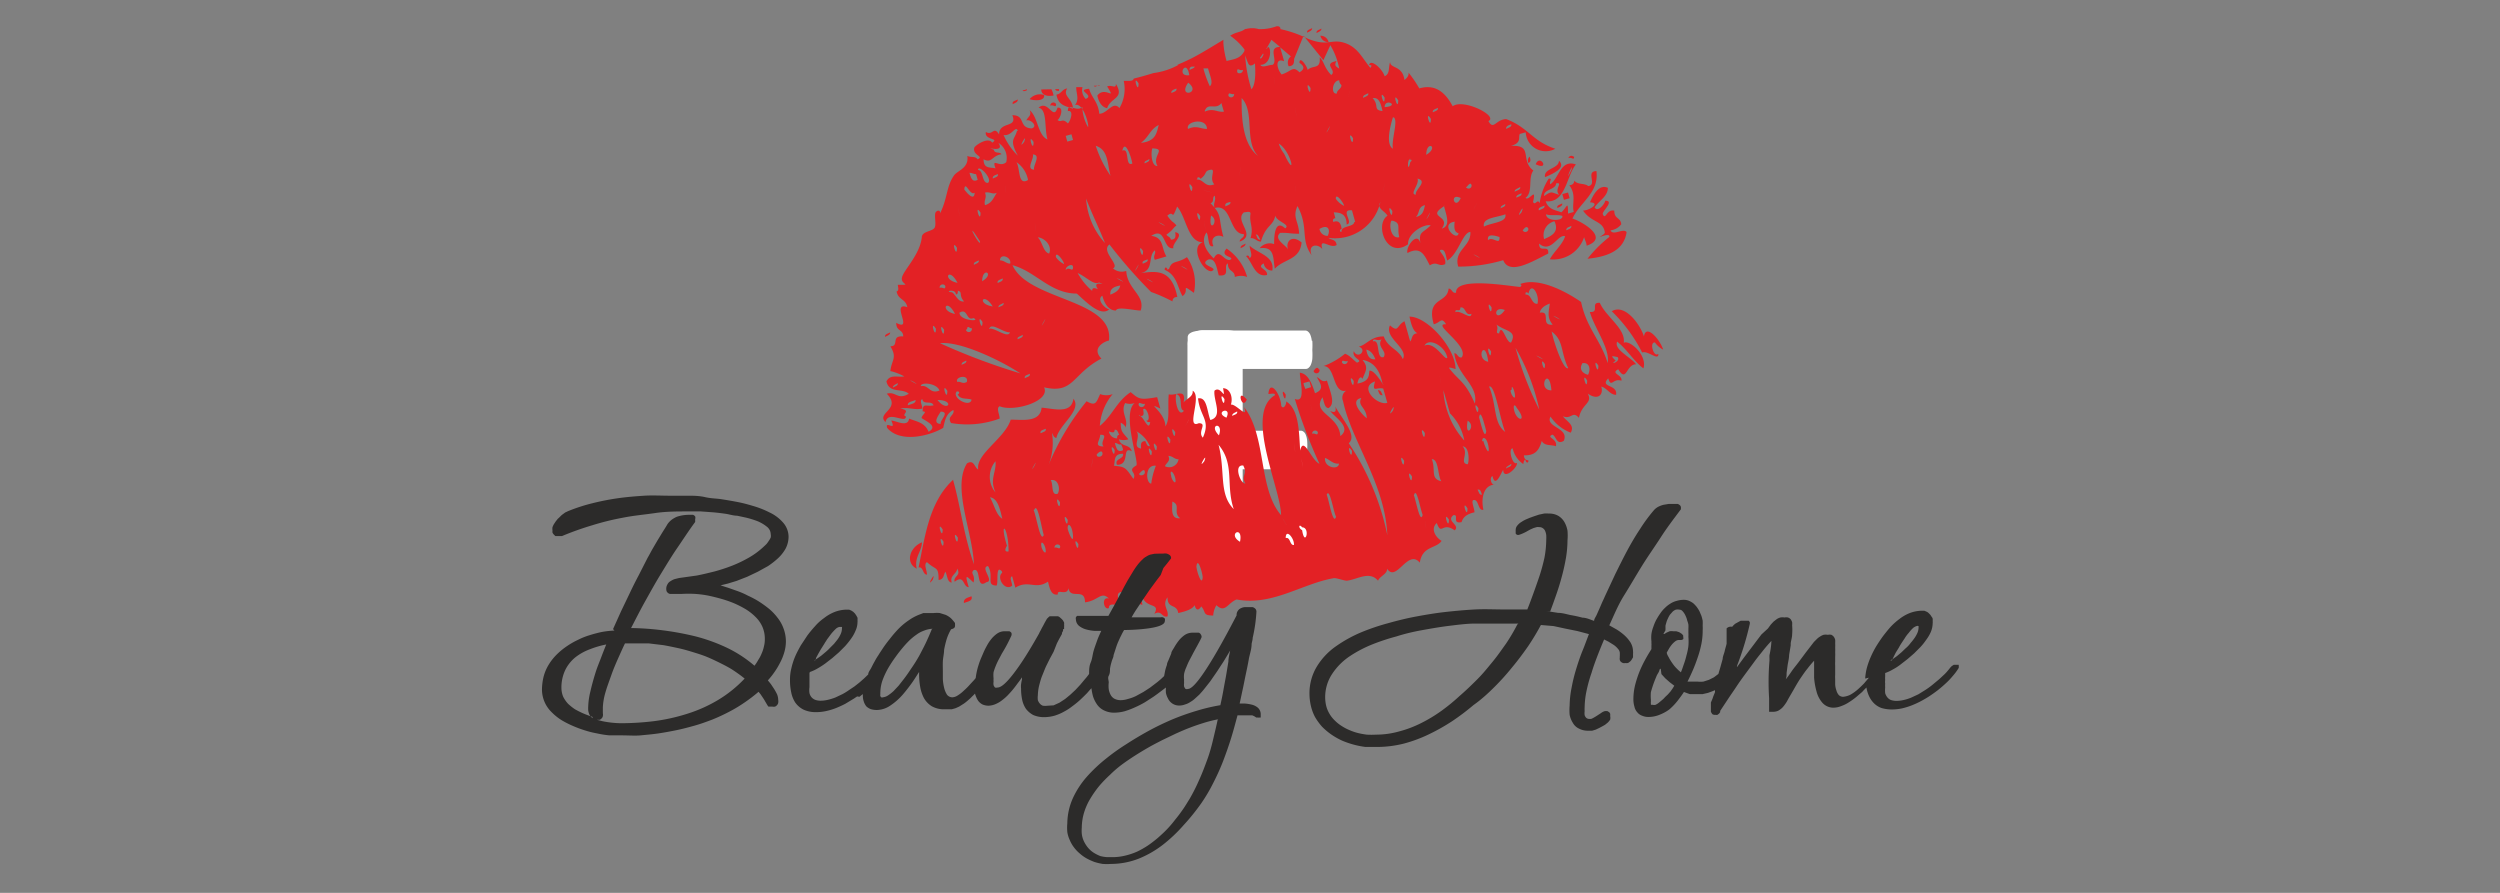 <?xml version="1.0" encoding="UTF-8"?> <svg xmlns="http://www.w3.org/2000/svg" id="Layer_1" data-name="Layer 1" viewBox="0 0 140 50"><rect x="0" y="0" width="140" height="50" fill="#808080" stroke="none"/> <defs> <style>.cls-1{fill:#fff;}.cls-1,.cls-2,.cls-3{fill-rule:evenodd;}.cls-2{fill:#e32125;}.cls-3{fill:#2c2b2a;}</style> </defs> <title>Black Friday Logos PROMOCODE</title> <path class="cls-1" d="M73.46,19.08a1.23,1.23,0,0,0-.08-.33.46.46,0,0,0-.13-.18.23.23,0,0,0-.16-.06H67.3a.89.89,0,0,0-.56.2.79.79,0,0,0-.23.63V31.05a.34.34,0,0,0,.07.19.45.45,0,0,0,.22.13,1.87,1.87,0,0,0,.41.09q.33,0,.66,0a5.44,5.44,0,0,0,.57,0,2.88,2.88,0,0,0,.4-.09.45.45,0,0,0,.22-.13.33.33,0,0,0,.06-.19V26.28h3.71a.25.25,0,0,0,.16-.06.46.46,0,0,0,.13-.18,1.32,1.32,0,0,0,.08-.33,2.79,2.79,0,0,0,0-.5,3.37,3.37,0,0,0,0-.55,1.16,1.16,0,0,0-.08-.32.37.37,0,0,0-.13-.17.24.24,0,0,0-.16-.05H69.12V20.66h4a.23.23,0,0,0,.16-.06.46.46,0,0,0,.13-.18,1.16,1.16,0,0,0,.08-.32,4.19,4.19,0,0,0,0-.5,4.41,4.41,0,0,0,0-.52Z"></path> <path class="cls-1" d="M73.46,29.92a2,2,0,0,0-.09-.33.43.43,0,0,0-.15-.18.31.31,0,0,0-.21-.05H69.59V18.89a.27.27,0,0,0-.08-.19.71.71,0,0,0-.26-.13,3.55,3.55,0,0,0-.47-.08c-.25,0-.5,0-.76,0s-.46,0-.69,0a4,4,0,0,0-.48.08.71.71,0,0,0-.26.13.27.27,0,0,0-.08.19V30.7a.73.73,0,0,0,.27.64,1.17,1.17,0,0,0,.66.2H73a.33.33,0,0,0,.21-.07.45.45,0,0,0,.15-.19,1.89,1.89,0,0,0,.09-.34,4.27,4.27,0,0,0,0-1Z"></path> <g id="Слой_1"> <g id="_2322403689552" data-name=" 2322403689552"> <path class="cls-2" d="M63.38,33.63a.17.17,0,0,1-.32.09C63.06,33.47,63.21,33.7,63.38,33.63Zm6.37-32a1.33,1.33,0,0,1,.74,0,2.62,2.62,0,0,0,1-.16c.13,0,.14,0,.21.09h0a.15.15,0,0,1,0,.07,6.52,6.52,0,0,1,1.52.53c1.13.47,1.32,0,2.07.24s1,.87,1.45,1.4c.07-.09.11-.16-.07-.16.09-.38.76.24.87.63.32-.14.2-.53.31-.79,0,.37.69.17.8,1,.13-.11.25-.22.23-.41a6.73,6.73,0,0,1,.6.88c.71-.2,1.34,0,1.87,1,.61-.45,2.58.56,2,.83.3.54.4-.09,1-.11,1.24.47,1.47,1.25,2.75,1.66a1.12,1.12,0,0,1-1.66-.92l-.33.09c-.1.18.13.5-.5.67,1.29-.07.48.79,1.26,1.38-.32.41,0,1.21-.44,1.53.2.22.63-.68.42.23.13.24.24-.22.37.07A3.46,3.46,0,0,1,86.73,10c.25,0,0,.14.09.32.48-.33.57-1.42,1.43-1.11-.53.64-.57,2.19-1.69,2.06.15.47.54.49.88.62.35-.34.36-.67.37.07l.32-.09c-.12-.46.17-.94-.25-1.5.19,0,.28-.12.28-.26.18.25.56.13.78.31.53-.07-.17-.82.46-.84.16,1.23-.94,1.75-1.34,2.66.47.14,2.13,1.07.79,1.52,0-.16-.1-.32-.14-.48a1.81,1.81,0,0,1-1.92,1.24c.24-.45.69-.79.86-1.29-.41-.15-.79,1-1.46.41,0,.58.56,0,.51.56-.87.43-2.17,1.24-2.52.37a8.77,8.77,0,0,1-2.52.36c-.27-.92.74-1.13.68-1.94-.42,0-.68,1.26-1.3,1.6-.08-.26-.1-.64-.34-.6s.32.34.23.8c-.38.18-.44-.19-.86.07-.27-.48-.46-1.12-1.25-.69-.12-.32.55-1.25.72-.55-.09-.67.1-.53.58-1-.36-.1-1.3.43-1.27,1.06-1.2.85-1.89-1.11-1.15-1.6-.19-.31-.61-.39-.4-.76a2.61,2.61,0,0,1-2.91,2c.16.14.42.06.46.4-.35.25-1-.49-.8.23-.25-.32-.83-.28-.6.34-.65-.89-.14-1.53-.79-2.75-.3.64.07.84.09,1.55-.55,0-.51-.06-1.06-.05-.4.35.33.69.44.93-.15-.43.2-.86.76-.39-.1,1-1,.91-1.5,1.47-.11-.62,0-1.26-.85-1.15a.72.72,0,0,1,.81-.23c0-.29,0-1.46.62-.88.33-.22-.5-.38-.55-.72-.13.62-.53.51-.81,1.46-.23,0-.34-.22-.58-.19.19-.64-.09-.83,0-1.38,0-.16-.24-.07-.37-.07-.57.48.75,1.29-.24,1.64,0-.19.29-.21.23-.42-.83,0-.66-1.73-1.63-1.46-.11-.28.1-.39,0-.69-.16.09,0,.35-.23.42.68.7.42.78.72,1.89-.32-.19-.78,0-.56.51-.34.13-.23-.56-.39-.76-.34.51,0,1.06.41,1.45.32-.6.52.12.9.09.37-.2-.63-.15-.18-.64a2.86,2.86,0,0,1,1.15,1.59,1,1,0,0,0-.69,0c0-.4-.39-.26-.39-.76-.29.16.2.75-.51.67-.12-.43-.18-1-.6-.88-.59.33.71.45.18.65-.52,0-1.2-1.44-.46-1.62-.86,0-.93-1.41-1.45-2-.35.89-.14.14-.55.51.29.41.35.33.51.55-.22.16-.15.22-.56.51.07.12.21.11.25.28.3,0,.27-.22.24-.42.57.12-.19.61-.1.9-.6.1-.4-1.24-1.24-.69.72.09.55.67.85,1.15l-.65.19c-.12-.25.08-.32,0-.53-.42.35,0,1.16-.86,1.29,1-.16,1.81-.22,2.12,1.32-.19,0-.27.11-.27.25a8.86,8.86,0,0,0-1.2-.53,27.59,27.59,0,0,1-2.33-2.66c-.51.38.61,1.14.2,1.34a.74.74,0,0,0,.74.14c.06,1.05,1.08,1.35.81,2.22-.38,0-1.3-.25-1.39,0-.38,0-.63-.34-.76-.83-.36.22.19.76.39.76-.49.46-1.36-.48-1.82-.88-1.49,0-2.3-1.24-3.6-1.59.88,2,5.71,1.89,5.4,4.23,0-.05-1.09.33-.42,1-1.65.86-1.53,2-3.21,1.61.37.8-1.73,1.39-2.49,1.06-.21.11,0,.44,0,.69a5.25,5.25,0,0,1-2.72.25c-.25-.4.22-.41.13-.73-.43.21-.48.63-.57,1-.73.44-2.4.88-3.14,0-.13-.45.55.26.23-.41.26,0,.93.41,1-.11.4.17.88.21,1.09.74.56-.31-.13-.58-.39-.77,0-.17.37-.37.06-.37,0-.51.2-.25.61-.34-.11-.3-.57,0-.63-.35-.18.08,0,.33,0,.53-.47.1-.76-.1-1.23,0,.68.12,0,.33.31.44,0,.44-1-.37-1.14.32-.55-.53.93-.72.07-1.59.5-.16.61.38,1.23,0-.36-.33-1.09,0-1.25-.69.21-.41.58-.22,1-.28a2.94,2.94,0,0,0-.78-.3c.07-.64.4-.73,0-1.39.53,0,0-.61.72-.55,0-.41-.4-.27-.39-.76,1,.53-.35-1.21.62-.88-.09-.48-.51-.39-.6-.88.16-.05.07-.23.07-.37.85,0,.14,0,.23-.41s1-1.27,1.11-2.24c0-.36.6-.33.72-.55s-.07-.77.09-.9.25,0,.21.11c.43-.86.35-1.52.79-2.14.19-.27.85-.41.74-1.09.17.1.47,0,.57.19.41-.16-.3-.22-.18-.65.08-.16.8-.62,1-.28.44-.27-.45-.13-.35-.6.38.23.44-.36.74.14,0-.76,1.06-.34.74-1.08.77,0,.32.71,1.09.74.39-.13-.12-.55-.3-.44.06-.2.32-.27.18-.58.47.37.45,1.41,1,1.64-.19-.68,0-1.68-.5-1.78.54-.47.83.76,1.06,0,.39-.06.16.61,0,.69.23.18.25-.14.58.19.13-.09.37-.76,0-.69,0-.52.46.09.81-.23a2.38,2.38,0,0,0,.32,1.13C61,7,60.66,5.73,60.2,5.88c.26-.33.06-.64.07-1l.35,0a.69.69,0,0,0,.18.66c.53-.22-.61-.5.19-.57.15.53.5.72.57,1.4.46,0,.75-.74,1.13-.32a2.11,2.11,0,0,0,.24-1.52l.18,0,0,0c.24,0,.34,0,.38-.13.38-.09.75-.2,1.11-.31A3.9,3.9,0,0,0,66,3.63h-.08c.25-.1.26-.1.74-.33s1.3-.74,1.85-1.07c0,0,0,0,0,.19a4.81,4.81,0,0,0,.18,1c.29-.1.75-.08,1-.57v0a.6.6,0,0,1,0-.08A3.44,3.44,0,0,0,68.89,2c.38-.24.55-.16.86-.39ZM61.57,4.76l-.26.1-.05-.06.31,0Zm13.55,0A.32.32,0,0,1,75,4.5l0,0c-.39,0-.49.79-.14.74,0-.2.25-.26.26-.45ZM75,3.86a4.1,4.1,0,0,0-.5-1.33l-.39.84L73,2,72.47,3.3h0c0,.19,0,.4-.31.41-.1-.27,0-.45.13-.55l-.6-.51c.07.26.15.52.22.78-.52-.21-.42.41-.14.74.57-.18.62-.51,1-.12.31-.18.27-.35,0-.53,0-.42.42.17.46.4.27-.3.75,0,.67-.72.27.27.24.58.65,1,.35-.27-.52-.63.3-.78-.17.25,0,.33.13.41ZM71.66,2.61l-.46-.38s-.12.23-.3.52A.18.18,0,0,0,71,2.63c.21,0,.21,1-.42,1,.11.2.44,0,.69,0,.32-.22-.3-1,.4-1ZM70.73,3l-.17.24c0,.07.11.06.2-.21h0l0,0Zm-.45.55c-.16.14-.3.17-.38,0s-.13-.34-.17-.45A7.76,7.76,0,0,0,70.08,5c.24-.25.23-.93.2-1.42ZM68.41,4h0l0,.08s0,0,0-.08Zm-.76-.17-.26,0a5.77,5.77,0,0,0,.36,1c.22-.18,0-.6-.1-1Zm-.75-.1-.15,0c-.08,0-.15.09-.13.19.09-.06.24-.09.28-.17ZM58.47,5.32c.07.39-.68.3-.81.23A.75.75,0,0,1,58.47,5.32Zm7,9.73c.17-.5.43-.27,1-.65a2.58,2.58,0,0,1,.39,2c-.8-.57-.2-.12-.64.18-.29-.49-.3-1.17-1-1.47,0-.2.14-.14.16,0Zm.86-.07c-.62-.3.58.37,0,0Zm4-1.84c.07.11.09.32.25.27C70.49,13.3,70.47,13.1,70.31,13.14ZM52.68,23.05c-.06.13-.52.67,0,.69C52.62,23.53,53.22,23.07,52.68,23.05Zm-2.54-2.77Zm37.18-9.37c-.32-.3.25-.72-.18-.64,0,.36-.72.32-.67.71.46-.32.41-.19.85-.07ZM86.58,12c0,.42,1,.39.91.09C87.23,12,86.84,12.1,86.58,12Zm.47.39a.8.8,0,0,0-.58,1C86.89,13.21,87.33,13,87.05,12.39ZM82.7,14.33c-.61-.3.58.36,0,0ZM53.63,22.08c.09,0,.15-.18-.05-.16-.32.35.74.94.83.46C54.15,22.28,53.77,22.4,53.63,22.08ZM87.72,12.9c.11-.07.31-.09.27-.25C87.88,12.72,87.68,12.74,87.72,12.9ZM52.5,22.4c.58.74,1,0,0,0Zm4.89-1.22c.12-.07.32-.09.28-.25C57.56,21,57.35,21,57.39,21.18ZM85.27,12.9a.17.17,0,0,0,.32-.09C85.5,12.62,85.38,12.76,85.27,12.9Zm-1.94.55c.26-.24.68.33.64-.18C83.86,13.25,83.24,13,83.33,13.45ZM52.64,19.22a35.61,35.61,0,0,0,4.5,1.69C55.92,20.11,53.71,19.09,52.64,19.22Zm.41,2.67c-.37-.58,0,.7,0,0Zm-2.21.81c.18-.08.46-.1.43-.3C51.09,22.48,50.81,22.5,50.84,22.7Zm2.77-1.31c.21-.05.28.14.53,0C54.28,20.94,53.45,21.09,53.61,21.39Zm-2,.23c.4-.06.47.47,1,.25C52.47,21.45,51.54,21.38,51.57,21.62Zm29.89-9.21c-.95.1.1,1.16.18.65C81.42,13,81.43,12.73,81.46,12.41Zm-.6-.88c-1.1.67.39.51-.16,1.27C81.25,12.66,81,12.07,80.86,11.53Zm5.31.24c.12-.07.32-.1.28-.26C86.33,11.59,86.13,11.61,86.17,11.77Zm-1,.11c.24-.65-.43.55,0,0ZM84.3,12c-.48.19-1.31.18-1.2.69C83.57,12.45,84.41,12.46,84.3,12ZM51.16,21.38c-.62-.3.58.37,0,0ZM50,21.71c.11-.08.31-.1.27-.26C50.19,21.53,50,21.55,50,21.71Zm3.83-1.27c.12-.07.32-.1.28-.25C54,20.26,53.82,20.28,53.86,20.44Zm30.19-8.77c.11-.07.31-.09.27-.25C84.21,11.49,84,11.52,84.05,11.67Zm-6.1.69c-.16.27,0,1.05.44.92C78.22,12.74,78.48,12.51,78,12.36Zm7-1.29c.12-.07.32-.09.28-.25C85.09,10.89,84.88,10.92,84.92,11.07Zm-2.31.49c.34-.6-.33.6,0,0ZM57,19c.11-.07.31-.09.27-.25C57.12,18.85,56.92,18.88,57,19Zm23-6.9c.3-.62-.36.58,0,0Zm4.85-1.38c.12-.07.32-.09.28-.25C85,10.57,84.79,10.59,84.83,10.75Zm-26.4,7.34c.31-.62-.36.58,0,0Zm-3,.34c.33,0,1,.56,1.11.21C56.17,18.64,55.5,18,55.39,18.43ZM79.8,11.49c-.41.08-.29.47-.51.66C79.7,12.07,79.73,11.76,79.8,11.49Zm2-.4c-.68-.33-.32.74,0,0Zm-5.91,1.34-.18-.65c-.71-.08.14.71-.3.79,0-.6-.36-.67-.72-.68l.09.33c-.09,0-.18.08-.11.21.28-.11.42.05.46.39-.09,0-.15.18,0,.16-.06-.35.69-.25.71-.55Zm-2,.39a.46.46,0,0,0,.46.39C74.51,12.91,74.41,12.52,73.89,12.82Zm4.08-1c-.37-.59,0,.69,0,0ZM64.39,15.69c-.61-.3.58.37,0,0Zm-1.66.3c-.38.06-.59.21-.55.51C62.47,16.39,62.69,16.24,62.73,16Zm-5,1.59Zm24.36-7.11a.17.17,0,0,0,.32-.09C82.36,10.19,82.25,10.33,82.13,10.47Zm-28,8a.17.17,0,0,0,.33-.09C54.31,18.41,54.17,18.18,54.16,18.43Zm.93-.44c-.37-.58,0,.7,0,0Zm7.71-2.37c-.62-.3.58.37,0,0Zm-1.18.16c-.31.16-.72-.32-1.2-.53a3.55,3.55,0,0,0,.81,1c0-.21.15-.16.32-.1-.39-.57.66-.13.07-.37Zm-8.68,2.65c-.37-.58,0,.69,0,0ZM79.38,10c.13.31-.48.89-.09.9C79.2,10.64,80,10.15,79.38,10ZM53.73,17.51c0,.47,1.27.51.78.3C54.1,18,54.2,17.22,53.73,17.51Zm-1.32.9c-.37-.59,0,.69,0,0ZM63.68,15c.3-.61-.37.59,0,0Zm-7.76,2.21c.11-.07.32-.09.28-.25C56.08,17.05,55.88,17.07,55.92,17.23Zm18.89-6.07a1.22,1.22,0,0,0,.46.39C75.24,11.33,74.76,10.73,74.81,11.16ZM64,14.77c.11-.07.31-.09.27-.25C64.12,14.59,63.92,14.61,64,14.77Zm-8.41,2.39c-.52-.85-.92-.14,0,0Zm21.89-6.58c.24-.93-.15.61,0,0Zm-24,7c-.47-.94-.89-.18,0,0Zm10.53-3.52c-.37-.59,0,.69,0,0Zm-4.25,1c.18-.06.32.17.33-.09S59.67,14.9,59.68,15.11Zm-6.44,1.31c.23.17.33.56.67.51-.32-.34-.06-.53-.35-.6,0,.1,0,.2-.11.21,0-.36-.73-.16-.21-.12Zm14.5-4.3c-.19,1.07.52.31,0,0Zm-.34.62c-.14-1,.09.68,0,0Zm11.5-3.8c-.2,0-.15.9,0,.17C79,9.08,79.16,8.91,78.9,8.94ZM59.13,14.4a1.22,1.22,0,0,0,.46.39C59.56,14.57,59.09,14,59.13,14.4Zm-3.26,1.45c.12-.07.32-.1.28-.26C56,15.67,55.83,15.69,55.87,15.85Zm24-7.18c.74-.45,0-.84,0,0Zm-7.32,1.91c-.14-1,.09.67,0,0ZM67.21,12.1c-.37-.59,0,.69,0,0ZM55,15.75c.74-.44,0-.83,0,0ZM84.35,7.22c.11-.07.32-.1.28-.26C84.51,7,84.31,7.06,84.35,7.22ZM65.07,12.53c-.62-.3.58.37,0,0Zm-4.25-1.41a4.07,4.07,0,0,0,1.06,2.49C61.54,12.76,61.16,12,60.82,11.12Zm-8.2,5c.18-.07.32.16.32-.1A.17.17,0,0,0,52.62,16.08Zm16-4.56c.12-.07.32-.1.28-.25C68.79,11.34,68.58,11.36,68.62,11.52Zm-15,4.28c-.48-.94-.9-.18,0,0Zm4.53-2.51c.22.24.28.79.6.87C58.94,13.77,58.5,13.32,58.12,13.29ZM56,14.58c.24,0,.35.19.57.18C56.66,14.39,56,14.16,56,14.58Zm22-8c-.13.43-.42,1.48,0,1.75C77.92,7.76,78.31,6.77,78.05,6.57ZM54.54,14.83c.11-.07.31-.1.27-.25C54.7,14.65,54.5,14.67,54.54,14.83Zm13.16-4.1c-.93-.23.61.16,0,0ZM72,8.8c.61,1.2.27-.37-.39-.76C71.77,8.51,71.9,8.52,72,8.8Zm8.13-2.14c-.37-.59,0,.69,0,0ZM69.46,9.54c.13-.71-.19,1,0,0ZM67,10.06c.4-.06.47.48,1,.26-.32-.34.14-.89-.23-.81s-.14.22-.55.51c0-.09-.19-.15-.17,0Zm-.23.42c-.37-.59,0,.69,0,0Zm9-2.74c-.37-.58,0,.69,0,0ZM58,12.8c-.14-1,.09.68,0,0Zm-3.12.72c-1-1.55.07.47,0,0Zm-1.29.36c-.37-.58,0,.7,0,0ZM80.24,6.29c.12-.07.32-.1.28-.25C80.4,6.11,80.2,6.13,80.24,6.29Zm-10.71-.8c0,.92,0,2.55.92,3.24C69.66,7.92,70.29,6.26,69.53,5.49ZM74.4,7.25c.3-.61-.37.59,0,0ZM76.87,5.5c.38.41,0,.65.55.72C77.33,5.81,77.23,5.43,76.87,5.5Zm1.43.12c-.37-.59,0,.69,0,0ZM77.54,6c.91-.07,0-.54,0,0Zm0-.53c-.37-.59,0,.69,0,0Zm-13,2.83c-.09.14-.1,1,.28,1C64.49,8.72,65.33,8.34,64.56,8.31Zm-9.63,3.61c-.37-.58,0,.69,0,0Zm6.45-3.75a6.42,6.42,0,0,0,.83,1.68C62,9.16,62.07,8.4,61.38,8.17Zm2.72,1c.11-.07.32-.1.28-.26C64.26,9,64.06,9,64.1,9.14ZM53.71,11.92c-.14-1,.09.68,0,0ZM76.34,5.48c.11-.07.32-.1.28-.26C76.5,5.3,76.3,5.32,76.34,5.48Zm-3.76.89c-.14-1,.09.68,0,0ZM62.85,8.44c.43-.2.13.92.56.72C63.36,8.81,63,7.75,62.85,8.44Zm-7,2.35c-.29.13-.41-.08-.69,0,.12.3-.08.41,0,.7C55.57,11.37,55.64,11.05,55.83,10.79ZM75.56,5.18c.13-.7-.19,1,0,0ZM56.32,10.65c-.14-1,.09.68,0,0ZM66.53,7.22c.48-.22.69,0,1.06,0C67.58,6.56,66.36,6.79,66.53,7.22ZM56.92,9.08c.22.34.07,1.35.65,1A1.54,1.54,0,0,0,56.92,9.08ZM54,10.61c.09.12.56.72.58.18C54.32,11,54.05,10.06,54,10.61ZM64.89,7c-.48.23-.56.69-1,1C64.75,7.91,64.77,7.42,64.89,7Zm8.5-2.07c-.37-.58,0,.69,0,0ZM57.84,8.65c.08.24-.41.83.07.85C57.84,9.26,58.32,8.67,57.84,8.65Zm-3.07.87c.31,0,.21.77.56.72C55.61,10,54.77,9.17,54.77,9.52Zm12.7-3.27c.49-.22.7.06,1.07,0-.05-.16-.1-.32-.14-.48-.32.42-.74-.06-.93.43ZM55.6,10c.12-.07.32-.09.28-.25C55.77,9.8,55.56,9.83,55.6,10Zm-.94-.25c-.16,0-.23-.08-.37-.07.08.25.14.56.46.39Zm1-1.34c.07.21.33.07.42.23-.53.07-.53.53-1,.28,0,.56.39.43.67.51-.24-.65.23,0,.6-.35A1,1,0,0,0,55.91,8C56.33,8.63,55,8.14,55.67,8.39ZM71.38,4.62c-.14-1,.09.67,0,0Zm-2.59.74a.17.17,0,0,0,.32-.1C68.94,5.33,68.8,5.1,68.79,5.36ZM60,7.52l-.32.09.09.32.32-.09L60,7.52Zm-3-.19c-.12-.35-.34.32-.8.23A3.71,3.71,0,0,0,57,8.72c-.51-.94-.17-.89-.05-1.39Zm.88.62c-.37-.58,0,.7,0,0Zm-.53,0c.24-.65-.43.55,0,0Zm9.19-3.32c-.63.89.78.6,0,0ZM69.28,4c0,.17.34.13.32-.09C69.42,4,69.28,3.74,69.28,4ZM65.6,5.21c.12-.07.32-.09.28-.25C65.77,5,65.56,5.06,65.6,5.21Zm1-1c-.15-1-.77.11,0,0Zm-2.84.46c-.37-.58,0,.7,0,0ZM88,9.51c.15-.6-.47,1,0,0Zm1.29,2.08c.16.36.6-.19.6-.35.53,0-.13.54-.14.74.16.4.22-.3.65-.18,0,.49.35.35.39.76a.9.9,0,0,1-.6.34c.14.33.73-.15.9.1-.15,1-1,1.37-2.19,1.49a7.41,7.41,0,0,1,1.22-1.22c.06-.24-.5,0-.53,0s.29-.16.28-.25c-.08-.67-.75-.54-1.22-1.23.37,0,1-.43.39-.46.16-.37.49-1.05,1-.81,0,.48-.5.72-.74,1.09Zm3.58,8.24c0,.4-.59-.22-.91-.09a8.76,8.76,0,0,0-1.7-2.31c.72-.44,1.58.71,1.8,1.41.11-.72.88.14,1.08.74a1.25,1.25,0,0,1-.46-.4C92.35,19.14,92.6,20,92.84,19.83ZM56.11,32c-.37-.41-.19.6-.3.79-.62,0-.13-.52-.48-1.09-.47.06.38.85-.09.9-.61.44-.27-.83-.72-.67-.2.21.11.23,0,.69-.36-.31-.53-.59-.27.26-.34,0-.23-.74-.79-.3-.09-.32.38-.33.14-.74,0,.29-.44.39-.3.78-.24,0-.25-.36-.35-.6-.13.15-.06.42-.39.46,0-.8-.14-.52-.65-1-.2.12,0,.45,0,.7-.25,0-.2-.47-.47-.4.37-1.79.59-3.66,1.93-4.91.45,1.61.57,3,1.17,4.73-.08-1.85-1.23-4.31-.39-5.65.41-.24.41.24.63.34-.15-.87,1.5-1.74,1.82-2.79.68,0,1.64.17,1.73-.67.68.05,1.67.38,1.78-.5.5.64-.8,1.45-.95,2.19-.15,0-.18-.16-.25-.28a3.43,3.43,0,0,1-.19,1.8,14.07,14.07,0,0,1,2.13-3.57c.52.3.54.06.76-.4a1,1,0,0,0,.7,0,3.08,3.08,0,0,0-.72,1.78c.7-.56.94-1.38,1.73-1.89.47.41.55.44,1.48.28l.18.64c-.9-.43.29.2.28,1,.27-.41.12-1,.19-1.8.37.12,1-.39.83.46.17-.22.55-.32.51-.66.55.31-.42,2.17.34,1.82.51,0-.09.47.23.81.45-1-.16-1.16-.27-2.2.51-.1.5.73.69,1.21.73-.19.16-1.09.23-1.64.37-.32.64.66.48-.14.4,0,.57.52.44.92.27-.07,1,.87.74.14,1.27,1.64.78,4.55,2.07,6.05,0-1.47-2.08-5.71-.34-6.72,0-.15-.23-.06-.37-.07.07-.85.69,0,.72.67.12.22.29-.06.28-.25.72.46.71,1.69.78,2.75.19-.86.64.58,1.08.74a27.47,27.47,0,0,1-1.38-3.63c.63.26.3-.94.28-1.47.46.06.67.58.85,1.15.56-.22.3-.54.1-.9.19.06.27.32.57.19.16.58.51,1.28.09,1.54-.23,0-.25-.36-.34-.6-.62.89.92,1,1,2.17.66-.49-.32-1.05-.57-1.41.25.13.37.05.28-.25.39.71,1.26,1.64.76,2.06a14.33,14.33,0,0,1,2.16,5.15c-.12-2.87-2-5.25-2.48-7.51a.46.46,0,0,1,.18-.58c-.78.18-.59-1.38-1.27-1.38a4.22,4.22,0,0,0,1.2-.69c.27.09.45.34.67.5.41-.15-.3-.21-.18-.64.25.48.78-.09.28-.26.42-.08.68-.58,1.4-.57.23.65.8.69,1.07,1.27.33-.62-1.07-1.2-.72-1.89.49.44.37,0,.81-.23.11.37.21.75.32,1.13.14-.16.06-.42.4-.46-.25-.14-.35-.52-.44-.93,1,0,2.58,1.76,2.58,2.94,0,0-.32-.12-.37-.07.56.75.89.71,1.45,2,.22-1.05-1-1.55-1.15-2.82.19,0,.2.29.42.23.43-.66-1.74-1.91-.88-1.85-.27-.43-.29-.11-.69,0-.44-1.54.76-1.14.83-2,.19,0,.2.29.42.23-.06-.9,2.9-.38,3.58-.32.17-.08,0-.18,0-.16,1-.4,2.51.37,3.42,1,.31,1.47,1.09,2.12,1.49,3.42.14-.82-.73-1.93-1-2.86.58.05,0-.56.56-.51.34.78,1.46,1.45,1.34,2.24.31-.2,1.34.7,1.1,1.43-.54-.41-.93-1.08-1.47-1.5-.2.45.77.87,1.06,1.27-.57,0-.52,1.06-1,.28-.46.24.25.3.18.64-.49-.16-.56.43-.74-.13-.5.53.54.31.44.92-.35,0-.51-.39-.83-.46.14.44-.17.8-.76.39.31.54-.34.56-.49,1.36-.37-.42-.41.11-.9-.09.21.29.69.49.44.92a2.4,2.4,0,0,1-1.13-.9c-.32.61,1.07.61.74,1.36-.41.24-.41-.24-.63-.35-.4.16.3.22.19.65-.26-.1-.65,0-.79-.3-.17.59-.41.82-1,.81,0,.19.12.28.25.28,0,.19-.13.13-.16,0s-.13.11-.12.21a1.42,1.42,0,0,1-.6-.88c-.28,0,0,1,.24.81.05.26-.76,1-.77.39-.11.15-.44,1.06-.6.35-.19.09-.07.54.14.48-.58,0-.81.66-.65,1.41-.3.06-.25-.52-.5-.55s0,.44,0,.69c-.41.09-.65.27-.72.55-.58.11-.11-.44-.46-.39-.44.34.41.55.07.85-.7-.51-.73.33-1-.41-.35.3-.1.78.27,1-.31.45-1.08.27-1.22,1.22-.67-.8-1.32,1.14-1.83.34,0,.31-.41.41-.51.67-.48-.57-1.15-.07-1.75,0-.16,0-.59-.17-.74-.14-1.75.3-3.45,1.57-5.43,1.19-.51.2-.64.79-1.13.32a1.27,1.27,0,0,0-.18.58c-.62,0-.38-.19-.67-.51-.15.24-.29.24-.37-.07-.14.24-.52.35-.92.44-.07-.53-.61-.22-.6-.88-.33.46.1.71,0,1.07-.32.09-.33-.39-.74-.14.42-.75-.71-.14-.74-1.37-.36.08.09.6.07.86-.5-.08-.6-.87-1.25-.7-.29.11.06.58-.13.74-.17-.07-.52-.12-.49.14-.29.16-.45-.67,0-.53-.44-.44-.6.13-1.34.21,0-.85-.83-.13-.92-.79-.1.46-.65,0-.6.35-.36.07-.46-.31-.55-.72-.71.48-1.09-.12-1.83.34l-.18-.64c-.18.08,0,.33,0,.53-.43.33-.89-.48-.56-.72ZM66.3,23c-.33-.09,0-.8-.43-.93C65.76,22.44,66,23.42,66.3,23ZM73,21.45c0,.11.06.22.1.33l.32-.1-.09-.32Zm3.88-2.33c.45-.15.15,1,.6.88.24-.34-.41-.56-.11-1-.26.14-.48-.13-.49.13Zm5.86,8.3c.07.11.1.32.25.28C82.94,27.58,82.92,27.38,82.76,27.42ZM81.14,29.1c-.37-.58,0,.69,0,0Zm-1.29.37c-.14-1,.09.68,0,0Zm2.33-1c-.37-.59,0,.69,0,0Zm-3-.72c.12.29.35,1.63.49,1.08C79.54,28.53,79.32,27.2,79.18,27.74ZM67,31.72c0,.22.31,1.18.35.6C67.34,32.1,67.07,31.14,67,31.72Zm5-1.59c.27-.07.22.42.46.39C72.5,30.16,72,29.56,72,30.13Zm.92-.44c.15,1,.49-.15,0-.16C72.74,29.3,72.68,29.56,72.92,29.69Zm1.37-2c.14.34.36,1.76.53,1.25C74.67,28.65,74.45,27.22,74.29,27.73Zm-9.5,4.1c-.37-.58,0,.7,0,0Zm19.56-5.56c.12-.08.32-.1.28-.26C84.52,26.08,84.31,26.11,84.35,26.27ZM63.62,32c-.14-1,.09.68,0,0Zm18.7-5.5ZM69.44,30.34c.2-.95-.74-.44,0,0Zm10.74-4.63c.24.62-.1,1.09.53,1.24C80.5,26.6,80.58,25.72,80.18,25.71Zm-8.3,3.41c-.23-.41.46.78,0,0Zm-7.39,2.27a.17.17,0,0,0,.33-.09C64.64,31.37,64.5,31.14,64.49,31.39ZM81.91,25c.36.4-.21.94.28,1C82.28,25.86,82.29,25,81.91,25Zm-2.84,1.68c-.37-.58,0,.69,0,0Zm4-2c0,.12.32.92.3.44C83.31,24.5,83,24.37,83,24.72ZM64.17,30.26ZM78.63,25.8c-.37-.59,0,.69,0,0Zm4.76-4.15c.45,1.11.22,2,.9,2.54C84,23.48,83.71,21.48,83.39,21.65ZM68.24,24.91c.39,1.51,0,2.75.85,3.6C68.63,27.16,69.16,26,68.24,24.91Zm14.59-1.53c.07.24.32,1.34.4.76C83.16,23.9,82.91,22.8,82.83,23.38Zm-1.63-.23c-.13-.44-.25-.87-.37-1.3A4.58,4.58,0,0,0,82,24.67,2.84,2.84,0,0,0,81.2,23.15Zm3.57-.32c.07.78.85.88.16,0C84.89,22.72,84.76,22.61,84.77,22.83ZM65.65,28.09c0,.38-.12,1,.44.93C65.66,28.7,66.15,28.28,65.65,28.09Zm-5.26,2.38c-.37-.59,0,.69,0,0Zm21.8-6.91c-.2,1.07.52.31,0,0ZM59.05,30.67c.17-.06.32.17.32-.09A.17.17,0,0,0,59.05,30.67Zm-.74-.14c0,.24.28.61.25.28S58.28,30.21,58.31,30.53ZM86.2,22.94a11.84,11.84,0,0,0-1.33-3.46A18.5,18.5,0,0,0,86.2,22.94Zm-12,2.71c-.06.55.78.69.78.31C74.66,26,74.48,25.75,74.22,25.65ZM59.79,29.59c0,.12.32.92.3.44C60.05,29.37,59.77,29.24,59.79,29.59Zm20-5.34c-.37-.58,0,.69,0,0Zm-4.08,1c-.37-.58,0,.69,0,0ZM72.93,26c-.14-1,.09.68,0,0Zm-3.3.07c-.59-.08-.14,1.08.11,1C69.48,26.64,69.88,26.55,69.63,26.09ZM56.39,30.56s-.25.38.09.32C56.48,29.44,55.93,29.07,56.39,30.56Zm32.49-9.25c-.36-.59,0,.69,0,0Zm-31,7.24c.16.37.39,1.89.57,1.41C58.33,29.58,58.1,28.07,57.92,28.55Zm29-6.69c-.13-1.48-.84,0,0,0Zm-4.09,1c-.37-.59,0,.69,0,0Zm1.8-1c0,.23.28.6.25.28S84.63,21.48,84.66,21.81Zm4-1.47c-.15.27,0,.51.34.6C89.1,20.66,89,20.27,88.61,20.34Zm-28.8,8.72c-.37-.59,0,.69,0,0ZM90.59,20c-.38-.09-.39-.08-.11.2C90.06,20.47,90.78,20.26,90.59,20Zm-1.08.48c-.37-.59,0,.69,0,0Zm-17,4.67c-.14-1,.09.67,0,0Zm14.39-6.54c.17.76.69,2.17.92,2C87.38,19.7,87.58,19.06,86.88,18.56Zm-21.32,8c0,.23.28.6.25.27S65.53,26.22,65.56,26.55ZM53.64,30.11c-.37-.58,0,.7,0,0Zm-.8.23c-.37-.58,0,.7,0,0ZM78,23c.23-.65-.43.55,0,0Zm-4.53,1.29c.18-.07.32.17.33-.09A.17.17,0,0,0,73.48,24.29Zm-8.75,1.79c-.63-.06-.55,1-.25,1A4.28,4.28,0,0,1,64.73,26.08Zm21.8-5.68c-.37-.58,0,.69,0,0Zm-10.3,1.89c-.69.15.12,1,.32,1.13C76.52,22.8,76,22.74,76.23,22.29Zm-8.78,3.54c.24-.65-.43.55,0,0Zm-8.08,2.3c-.37-.58,0,.7,0,0Zm-3.92-.28c.23.4.35,1,.69,1.2C56,28.5,55.87,27.91,55.45,27.85ZM66,25.72c-.24,0-.34-.19-.57-.19.14.31-.13.38-.19.58a.53.53,0,0,0,.76-.39Zm-2.21.8c0,.16.34.12.32-.09S63.92,26.38,63.81,26.52Zm-.25-3.95a.78.78,0,0,1-.53,0c-.29.53.23.95,0,1.39.06-.13-.26-.31-.25-.28,0,.51.11.53.43.92a.79.79,0,0,1-.53,0c.11.46.6.24.72.67-.59-.31-.06.77-.83.76-.16-.36.41-.31.34-.62-.55,0-.43.39-.51.67.66.07.64.1,1.09.74.22-.38-.37-.44.14-.74.26,0-.79-2.8-.11-3.47Zm.09,1.55c.29.37-.27.91.27,1,0-.2-.06-.4.23-.42.08.12.1.32.26.28a1.68,1.68,0,0,0-.76-.83Zm-1.2.69c.08.25.13.57.46.4,0-.11-.07-.22-.1-.33C62.65,24.93,62.58,24.81,62.45,24.81Zm-9.64,4.84c-.37-.58,0,.69,0,0ZM86.23,20c-.62-.3.58.37,0,0ZM77,21.36c-.94.32.13,1.37.69,1.2l-.23-.8c-.38-.1-.64.27-.46-.4Zm3.67,0c-.14-1,.09.67,0,0ZM58.84,26.89c.16.21,0,.89.39.76C59.4,27.38,59.26,26.79,58.84,26.89Zm24.5-6.63c-.16-1.4-.76-.15,0,0Zm-9.9,2.65c-.14-1,.09.67,0,0Zm-5.18,1.47c.29-.79-.63-.64,0,0Zm-3.76.9c-.37-.59,0,.69,0,0Zm19-5.6c-.37-.58,0,.7,0,0Zm-7.2.48c.37.44.15.64,0,1.06-.11-.23-.27.06-.28.26.73-.13.62-.52.67-.72.33-.08,1,1.22.72.67C77.24,20.64,76.86,20.26,76.33,20.16ZM64.78,25c-.37-.58,0,.69,0,0Zm-3.61.85c.14-.7-.18,1,0,0Zm4.37-1.24c-.37-.58,0,.69,0,0Zm-9.79,1.22a1.35,1.35,0,0,0,0,1.75C55.4,26.83,55.8,26.46,55.75,25.85Zm28.06-7.64c.14.26-.12.48.14.48.15-.65.4.56.67.51.36-.67-.32-.62-.81-1Zm-4,1.15c.57-.2,1.12.9,1.24.69C80.93,19.37,80,18.88,79.77,19.36Zm-4,2c-.37-.58,0,.69,0,0Zm-10,2.86c-.37-.59,0,.69,0,0Zm-3.39,1c-.37-.58,0,.69,0,0Zm-1,.28c0,.16.34.12.32-.09S61.52,25.32,61.41,25.46ZM86.79,17c-.3.11-.51.26-.56.51.66-.11,0,.75.72.67C86.63,17.78,86.72,17.51,86.79,17ZM69,23.29c.12-.07.32-.09.28-.25C69.17,23.11,69,23.14,69,23.29Zm-.32.1c.34-.69-.74-.32,0,0Zm18.5-5.62c-.62-.3.58.37,0,0ZM66.49,23.66c.33-.6-.34.6,0,0ZM57.92,26.1c.3-.62-.37.58,0,0ZM76,20.79c-.14-1,.09.67,0,0ZM61.61,24.35c0,.32-.39.65.19.65C61.56,24.74,62.13,24.32,61.61,24.35Zm1.07,0c-.07-.12-.1-.32-.26-.28,0,.2-.15.15-.32.09a.46.46,0,0,0,.46.39c0-.1,0-.19.12-.2Zm1.52-.79c.3,0,0-.83-.18-.64,0,.13.08.32-.07.37s-.19-.15-.16,0c.23-.06.53.95.62.35-.1,0-.2,0-.21-.12Zm12.31-4c.06.39.21.6.51.56C76.91,19.84,76.76,19.63,76.51,19.58Zm-7.94,2.79c-.37-.58,0,.69,0,0Zm6.58-2.05a.17.17,0,0,0,.32-.09C75.3,20.3,75.15,20.07,75.15,20.32Zm-17.83,4.9Zm28.11-8.7c.34-.05.32.56.67.51.13-.52-.36-1.3-.51-.55,0-.09-.19-.15-.16,0Zm-1.16.86c-.74-.28-.54.79,0,0Zm-.74-.14c-.37-.59,0,.69,0,0Zm-1.75,0c0,.32-.29,0-.28.26.31-.13.89.48.9.09-.36.15-.31-.42-.62-.35Zm-18,5.48c.05.16.34.12.33-.09C63.91,22.67,63.77,22.43,63.76,22.69Zm-5.49,1.56c.11-.07.32-.09.27-.25C58.43,24.07,58.23,24.1,58.27,24.25ZM57.51,5s0,.05,0,.05c-.16.08-.23.06-.24,0l.07,0ZM57,5.57c0,.16-.16.19-.28.26C56.65,5.67,56.85,5.65,57,5.57Zm2.31-.48c-.12,0-.18,0-.22-.1h.22a.2.2,0,0,0,0,.11ZM58.88,5a1.3,1.3,0,0,1,.12.35c-.45.08-.69-.08-.69-.34Zm14.6-3.43c0,.16-.16.19-.28.26C73.16,1.67,73.37,1.65,73.48,1.57ZM59.14,5.83c0,.26-.15,0-.32.09A.17.17,0,0,1,59.14,5.83ZM74,1.6c0,.15-.16.18-.27.25C73.69,1.69,73.9,1.67,74,1.6ZM59.16,5.3c.3-.06.29-.29.6-.35-.26.46.29.52.33,1.14-.38-.15-.82-.16-.93-.79ZM74.4,2.36A.46.46,0,0,1,73.94,2,.46.46,0,0,1,74.4,2.36ZM62,6.06c-.28-.06-.46-.3-.55-.71.44-.57,1.09.36.55-.51.27-.11.5.16.49-.14C63,5.53,62.18,5.46,62,6.06ZM49.85,18.61c0,.16-.17.18-.28.26C49.53,18.71,49.73,18.69,49.85,18.61ZM85.59,9.13c-.07-.18,0-.29.07-.36C85.74,9,85.71,9.06,85.59,9.13ZM69.75,13.64c0,.16-.16.19-.27.26C69.44,13.74,69.64,13.72,69.75,13.64ZM86,9.2c.24-.62.82.39,0,0Zm2.15-.43c0,.25-.14,0-.32.09A.17.17,0,0,1,88.11,8.77ZM86.52,9.92c-.09-.5.79-.47.78-.92C87.74,9.41,86.92,9.75,86.52,9.92ZM71.23,15.15a.46.46,0,0,1-.46-.4c-.46.25.25.31.18.65-.67.15-.8-.68-1.17-1.06.12-.07.17,0,.2.11.21-.11,0-.44,0-.69.47.44,1.41.58,1.27,1.39Zm16.26-4.28.32-.09.09.32-.32.09-.09-.32Zm0,.53c0,.16-.16.18-.27.25C87.15,11.5,87.35,11.47,87.46,11.4Zm-13.6,9.29a.17.17,0,0,1-.33.09C73.65,20.64,73.77,20.5,73.86,20.69Zm-4.07,1.68c-.26.68-.63-.72,0,0ZM72,22.1c0,.69-.37-.59,0,0Zm5.18-.25c.16,0,.18.16.25.28C77.25,22.16,77.23,22,77.16,21.85Zm-25.83,10c-.67-.31-.42-1.2.28-1.48C51.62,30.89,51.2,31.2,51.33,31.82Zm.88.62c-.43.55.24-.65,0,0Zm2.19,1c0,.2-.25.22-.44.3C53.94,33.5,54.22,33.47,54.4,33.39Z"></path> <path class="cls-3" d="M34.33,35.23l.45-1,.48-1c.16-.34.33-.68.5-1l.51-1h0v0c.09-.15.17-.31.26-.47l.28-.48.28-.46c.1-.16.2-.31.29-.47h0a1.14,1.14,0,0,1,.24-.25,1.56,1.56,0,0,1,.28-.16,2.14,2.14,0,0,1,.66-.11h.12l.13,0a.27.27,0,0,1,.12.09.24.24,0,0,1,0,.15v.06a.43.43,0,0,0,0,.05h0l0,0h0l0,.05h0c-.35.47-.69,1-1,1.45s-.64,1-.94,1.49-.58,1-.86,1.5-.53,1-.79,1.5a15.55,15.55,0,0,1,1.79.13,16.36,16.36,0,0,1,1.83.34,9.73,9.73,0,0,1,1.76.64,7,7,0,0,1,1.53,1,2.2,2.2,0,0,0,.21-.32,2,2,0,0,0,.19-.36,1.87,1.87,0,0,0,.13-.4,1.51,1.51,0,0,0,.05-.42,1.67,1.67,0,0,0-.14-.69,1.78,1.78,0,0,0-.39-.55,2.9,2.9,0,0,0-.55-.43,5.67,5.67,0,0,0-.65-.33q-.34-.14-.69-.24t-.72-.18a6,6,0,0,0-.74-.1,6.79,6.79,0,0,0-.78,0h-.49l-.16,0a.27.27,0,0,1-.12-.06h0a.31.31,0,0,1-.07-.09.49.49,0,0,1,.05-.39.39.39,0,0,1,.18-.18.91.91,0,0,1,.22-.11l.24-.06h0l1-.14h0c.31-.06.64-.14,1-.23a9.57,9.57,0,0,0,1-.33,7.26,7.26,0,0,0,.93-.45,4.36,4.36,0,0,0,.8-.59l.16-.15a1.33,1.33,0,0,0,.14-.19.93.93,0,0,0,.11-.19.46.46,0,0,0,0-.19.54.54,0,0,0-.21-.41h0a2.17,2.17,0,0,0-.52-.31,5.24,5.24,0,0,0-.64-.2l-.51-.11c-.22,0-.44-.08-.66-.11s-.45-.06-.68-.08l-.69-.05-.71,0h0c-.62,0-1.23,0-1.84.09s-1.21.14-1.81.26a14.73,14.73,0,0,0-1.74.43,16.79,16.79,0,0,0-1.68.6h0l-.05,0H31.2l-.1,0h0L31,29.92h0a.7.7,0,0,1-.06-.09h0a.5.5,0,0,1,0-.12.63.63,0,0,1,0-.19,1.3,1.3,0,0,1,.08-.17l.1-.15.11-.14.13-.12a.86.86,0,0,1,.14-.13l.15-.11.17-.08a9.83,9.83,0,0,1,1.36-.44,13.89,13.89,0,0,1,1.43-.28c.49-.07,1-.11,1.46-.14s1,0,1.42,0h0l1,0c.33,0,.65,0,1,.08s.63.07.94.12.61.1.91.16.52.12.82.21a5.16,5.16,0,0,1,.92.36,2.31,2.31,0,0,1,.76.56,1.22,1.22,0,0,1,.32.82,1.47,1.47,0,0,1-.17.66,2.22,2.22,0,0,1-.43.54,4.53,4.53,0,0,1-.55.43l-.58.32-.59.28-.59.23-.49.15-.41.1.44.14.51.18a4.41,4.41,0,0,1,.59.26,5.12,5.12,0,0,1,.57.3,6.27,6.27,0,0,1,.59.42,3,3,0,0,1,.49.51,2.13,2.13,0,0,1,.34.61,2.08,2.08,0,0,1,.13.71,2.16,2.16,0,0,1-.09.62,3,3,0,0,1-.24.59,4.15,4.15,0,0,1-.32.53,3.94,3.94,0,0,1-.36.45l.17.21.18.27h0a3.27,3.27,0,0,1,.17.31.89.89,0,0,1,.06.3.5.5,0,0,1,0,.17.24.24,0,0,1-.07.13.23.23,0,0,1-.11.08.33.33,0,0,1-.15,0h-.08l-.08,0-.06,0-.05-.07h0l-.13-.22a2.39,2.39,0,0,0-.13-.21l-.12-.18-.12-.15a8.73,8.73,0,0,1-.77.59,7.9,7.9,0,0,1-.88.53,10.26,10.26,0,0,1-.95.44c-.32.12-.64.24-1,.34s-.66.18-1,.25-.67.13-1,.18-.7.08-1,.11-.71,0-1.07,0h0l-.69,0a5.5,5.5,0,0,1-.69-.11,5.2,5.2,0,0,1-.68-.17,6.07,6.07,0,0,1-.67-.25,5.33,5.33,0,0,1-.63-.32,3,3,0,0,1-.55-.44,1.78,1.78,0,0,1-.4-.57,1.8,1.8,0,0,1-.15-.71,3.21,3.21,0,0,1,.09-.71,2.48,2.48,0,0,1,.27-.65,3,3,0,0,1,.44-.57,3.92,3.92,0,0,1,.62-.51,4.42,4.42,0,0,1,.6-.34,4,4,0,0,1,.65-.26c.22-.07.45-.13.68-.18a5.51,5.51,0,0,1,.71-.08Zm11,2.45c0,.06,0,.13,0,.19s0,.13,0,.2l0,.21c0,.07,0,.14,0,.21a1.08,1.08,0,0,0,0,.32.55.55,0,0,0,.11.23.54.54,0,0,0,.21.15h0a.91.91,0,0,0,.31.05h0a1.83,1.83,0,0,0,.4-.05,3.38,3.38,0,0,0,.42-.13l.4-.19a3.32,3.32,0,0,0,.37-.23l.3-.2.28-.22.25-.22h0l.24-.23c0-.13.11-.25.17-.37s.12-.24.19-.36a3.24,3.24,0,0,1,.21-.35c.07-.12.15-.23.22-.34a6.92,6.92,0,0,1,.42-.57,6.68,6.68,0,0,1,.49-.57,3.79,3.79,0,0,1,.58-.48,2.71,2.71,0,0,1,.63-.33l.18-.07.18,0,.19,0h.21a1.87,1.87,0,0,1,.34,0l.32.1a1.17,1.17,0,0,1,.3.19,2,2,0,0,1,.23.27h0l0,0,0,.05a.14.14,0,0,1,0,.06.13.13,0,0,1,0,.06c0,.12-.14.16-.22.18h0l0,0h0l0,0,0,0,0,0v0h0a2.85,2.85,0,0,0-.24.53,5.62,5.62,0,0,0-.15.62c0,.21-.06.43-.07.64s0,.42,0,.61,0,.24,0,.39a2.53,2.53,0,0,0,.07.48,1.27,1.27,0,0,0,.16.39.38.38,0,0,0,.3.15h0a.61.61,0,0,0,.31-.11,2,2,0,0,0,.34-.27,3.43,3.43,0,0,0,.33-.33l.25-.27.08-.1a3.79,3.79,0,0,1,.16-.73,3.82,3.82,0,0,1,.13-.36l.15-.35h0a4,4,0,0,1,.18-.36,2.26,2.26,0,0,1,.25-.38,1.6,1.6,0,0,1,.33-.31.74.74,0,0,1,.41-.13h.13l.14,0a.27.27,0,0,1,.12.09.25.25,0,0,1,0,.15,8.55,8.55,0,0,1-.53,1h0l0,0h0v0l-.17.32a4,4,0,0,0-.17.36,3.3,3.3,0,0,0-.13.37,1.55,1.55,0,0,0,0,.35,1.28,1.28,0,0,0,0,.19.58.58,0,0,0,0,.19.41.41,0,0,0,.08.13.25.25,0,0,0,.15,0h0c.3,0,.8-.62,1.26-1.29s.89-1.44,1.05-1.72l0,0h0a2.12,2.12,0,0,1,.11-.21h0a2.12,2.12,0,0,1,.11-.21l.11-.21.12-.21h0l.08-.08.07-.06h0l.11,0h.24l.11,0a.3.3,0,0,1,.11.06l.09.08a.81.81,0,0,1,.09.1l.06.11a.56.56,0,0,1,0,.12h0a.53.53,0,0,1,0,.13v.12h-.06a.93.93,0,0,1,0,.1l-.06.11h0l0,.06h0l0,0-.15.27-.13.25L59,36.5l-.14.26c-.08.14-.16.31-.25.49s-.16.38-.24.57-.13.39-.18.58a2.58,2.58,0,0,0-.07.53,1.14,1.14,0,0,0,0,.28.59.59,0,0,0,.11.19.43.43,0,0,0,.17.12,1.1,1.1,0,0,0,.27,0h0L59,39.5l.33-.15.32-.21.28-.23.29-.27.28-.3.25-.3a3.15,3.15,0,0,0,.24-.3c0-.21,0-.43.09-.64s.1-.43.16-.64.13-.39.2-.59.15-.36.23-.54l-.36,0a2.36,2.36,0,0,1-.44-.07,1.14,1.14,0,0,1-.43-.2.49.49,0,0,1-.19-.38.2.2,0,0,1,0-.11.27.27,0,0,1,.07-.08l.11,0,.13,0h0c.25,0,.51,0,.76,0h0l.38,0,.37,0,.36-.65.36-.67h0v0h0l.15-.29.21-.38.26-.43a4.38,4.38,0,0,1,.28-.42,2.46,2.46,0,0,1,.3-.33.75.75,0,0,1,.2-.15.91.91,0,0,1,.22-.11l.24-.05L65,31h.15a.57.57,0,0,1,.18,0,.51.51,0,0,1,.18.09h0a.21.21,0,0,1,.07.18v0s0,0,0,0v0h0l0,0h0l-.21.27-.22.27L65,32.2l-.23.3h0l-.39.53-.37.54-.34.51c-.11.16-.21.33-.3.49H65a.27.27,0,0,1,.12,0,.26.26,0,0,1,.11.07h0a.29.29,0,0,1,0,.14c0,.23-.46.35-1,.42s-1.07.08-1.28.08a3.24,3.24,0,0,0-.17.32c-.06.11-.11.23-.16.34s-.1.25-.14.38l-.12.37c0,.12-.08.24-.11.37a2.74,2.74,0,0,0-.09.39c0,.13,0,.26-.07.39s0,.26,0,.38a1.58,1.58,0,0,0,0,.38,1,1,0,0,0,.11.32.53.53,0,0,0,.21.21.77.77,0,0,0,.36.08h0a1.4,1.4,0,0,0,.4-.07,2.32,2.32,0,0,0,.44-.16l.42-.23.37-.24.21-.16.21-.16.19-.16.18-.17.06-.31a3,3,0,0,1,.1-.32c0-.11.07-.21.11-.32l.13-.31c0-.11.11-.24.18-.37a3.19,3.19,0,0,1,.26-.38,1.55,1.55,0,0,1,.33-.3.79.79,0,0,1,.42-.12H67l.13,0a.2.2,0,0,1,.11.09.25.25,0,0,1,.05.15c0,.07-.4.76-.52,1h0l0,0h0l-.17.32a3.92,3.92,0,0,0-.16.36,1.9,1.9,0,0,0-.13.38,1.4,1.4,0,0,0,0,.34,1.15,1.15,0,0,0,0,.18.64.64,0,0,0,0,.2.57.57,0,0,0,.08.13.22.22,0,0,0,.14,0h0c.59,0,2.35-3.41,2.72-4.12h0l0-.07a.42.42,0,0,1,.24-.33.66.66,0,0,1,.2-.06H70l.15,0h0a.38.38,0,0,1,.15.09.24.24,0,0,1,.06.17,8.55,8.55,0,0,1-.21,1.46h0c0,.13-.05.25-.06.35,0,.29-.11.57-.16.86s-.11.57-.17.85-.11.56-.17.83-.11.52-.17.79h.31a2.38,2.38,0,0,1,.37.06.83.83,0,0,1,.35.18.5.5,0,0,1,.15.37s0,.06,0,.09l0,.08-.06,0a.13.13,0,0,1-.09,0h0l-.1,0-.11-.07h0l-.11-.05-.15,0-.16,0H69.3c-.11.41-.22.83-.35,1.25s-.28.85-.44,1.27-.35.84-.56,1.25a9.21,9.21,0,0,1-.67,1.14,12,12,0,0,1-1,1.24,8.44,8.44,0,0,1-1.15,1.09,5.71,5.71,0,0,1-1.35.78,4.29,4.29,0,0,1-1.56.3h0a3.59,3.59,0,0,1-.47,0,3.43,3.43,0,0,1-.46-.11,3.49,3.49,0,0,1-.44-.2,2.14,2.14,0,0,1-.39-.28,2,2,0,0,1-.32-.34,1.8,1.8,0,0,1-.23-.4,1.69,1.69,0,0,1-.14-.45,2.65,2.65,0,0,1,0-.5,3.53,3.53,0,0,1,.31-1.4,4.94,4.94,0,0,1,.79-1.21,8.52,8.52,0,0,1,1.06-1,11.67,11.67,0,0,1,1.15-.82c.4-.26.82-.51,1.24-.74s.86-.44,1.3-.63a13.4,13.4,0,0,1,1.34-.48,10.66,10.66,0,0,1,1.38-.33c.06-.27.12-.55.17-.84s.11-.58.16-.87l.12-.73c0-.2.06-.41.1-.62l-.06.1-.12.2-.2.33-.21.32c-.08.13-.17.26-.26.39l-.27.39-.3.38c-.1.13-.2.24-.31.36l-.23.21a1.35,1.35,0,0,1-.27.2,1,1,0,0,1-.3.14.88.88,0,0,1-.33.06.67.67,0,0,1-.39-.12.68.68,0,0,1-.24-.29,1,1,0,0,1-.11-.31,2.89,2.89,0,0,1,0-.29l-.13.1-.16.12-.2.15-.21.15-.48.31a5.68,5.68,0,0,1-.55.28,4.58,4.58,0,0,1-.58.22,2.38,2.38,0,0,1-.58.08h0a1.27,1.27,0,0,1-.58-.13,1,1,0,0,1-.4-.35,1.72,1.72,0,0,1-.21-.43,3.4,3.4,0,0,1-.09-.46l-.11.12-.14.16-.19.19-.2.19a5,5,0,0,1-.43.35,3,3,0,0,1-.48.31,2.62,2.62,0,0,1-.52.22,2.16,2.16,0,0,1-.56.08,1.48,1.48,0,0,1-.63-.12,1.27,1.27,0,0,1-.41-.35,1.45,1.45,0,0,1-.21-.51,3,3,0,0,1-.06-.62,1.06,1.06,0,0,1,0-.24,2.56,2.56,0,0,1,.05-.27c0-.05,0-.08,0-.12h0a3.71,3.71,0,0,1-.23.32q-.15.21-.3.39c-.08.1-.17.19-.26.29a2.79,2.79,0,0,1-.32.28,1.57,1.57,0,0,1-.37.22,1.11,1.11,0,0,1-.4.09.88.88,0,0,1-.33-.07h0a.71.71,0,0,1-.23-.19.94.94,0,0,1-.12-.22,1.18,1.18,0,0,1-.07-.2s-.1.11-.16.16a1.8,1.8,0,0,1-.2.19,2.65,2.65,0,0,1-.26.21l-.27.17-.2.09-.21.06-.2,0h-.21a1.38,1.38,0,0,1-.71-.17,1.29,1.29,0,0,1-.44-.46,2.13,2.13,0,0,1-.21-.63,4,4,0,0,1-.06-.7v-.13c-.12.18-.24.38-.38.58s-.34.46-.52.67a3.46,3.46,0,0,1-.71.63,1.38,1.38,0,0,1-.76.25,1.16,1.16,0,0,1-.34-.05.72.72,0,0,1-.25-.16h0a.87.87,0,0,1-.14-.27,1,1,0,0,1-.05-.36V39s0-.09,0-.13v0h0l-.08.06-.11.09L48,39l-.18.12-.48.29c-.17.09-.35.17-.52.24a3.62,3.62,0,0,1-.56.17,2.62,2.62,0,0,1-.57.06,1.6,1.6,0,0,1-.69-.14,1.25,1.25,0,0,1-.46-.39,1.59,1.59,0,0,1-.23-.57,3.14,3.14,0,0,1-.07-.7,2.56,2.56,0,0,1,.08-.67,3.79,3.79,0,0,1,.21-.65c.09-.21.2-.41.31-.61l.37-.56a6.57,6.57,0,0,1,.43-.52,2.79,2.79,0,0,1,.51-.46,2.32,2.32,0,0,1,.59-.34,1.91,1.91,0,0,1,.68-.13h.13l.12.05h0l.11.07.1.1.08.12h0l.06.11a.61.61,0,0,1,0,.13.5.5,0,0,1,0,.12,1.16,1.16,0,0,1-.11.48h0a2.09,2.09,0,0,1-.26.46,4.54,4.54,0,0,1-.33.41l-.34.34-.37.32-.4.31a4.94,4.94,0,0,1-.42.27,2.39,2.39,0,0,1-.43.2Zm41.28-3.46.64.1c.23,0,.46.07.68.12a7,7,0,0,1,.69.15c.22,0,.44.11.65.18,0-.11.09-.22.14-.33l.16-.36.16-.37c.06-.12.11-.24.17-.37l.56-1.2c.21-.42.42-.85.65-1.28s.47-.84.73-1.23a9.09,9.09,0,0,1,.78-1.06.88.88,0,0,1,.24-.19,1.45,1.45,0,0,1,.29-.11l.3-.05h.38l.12,0a.35.35,0,0,1,.12.07.16.16,0,0,1,.06.13.07.07,0,0,1,0,.05s0,0,0,.05h0a.08.08,0,0,0,0,0h0l0,0h0c-.38.51-.76,1-1.12,1.56s-.72,1.06-1.06,1.61-.65,1.09-1,1.65-.57,1.12-.83,1.68l.41.23a3.25,3.25,0,0,1,.42.31,2,2,0,0,1,.36.42,1,1,0,0,1,.14.5.49.49,0,0,1,0,.12l0,.11,0,.1-.06.1a.47.47,0,0,1-.06.09.27.27,0,0,1-.08.07.21.21,0,0,1-.1.06.27.27,0,0,1-.12,0h0a.32.32,0,0,1-.14,0,.35.35,0,0,1-.12-.07l0,0h0a.21.21,0,0,1-.06-.1.41.41,0,0,1,0-.16.13.13,0,0,1,0-.06l0-.06h0l0,0h0l0-.05,0,0h0v-.07a.36.36,0,0,0-.1-.22,1.12,1.12,0,0,0-.25-.23l-.29-.18h0l-.24-.12c-.11.26-.23.55-.35.86s-.25.66-.35,1a8.33,8.33,0,0,0-.28,1,4.77,4.77,0,0,0-.11.94,1.62,1.62,0,0,0,0,.22.79.79,0,0,0,0,.22.38.38,0,0,0,.09.15.26.26,0,0,0,.18.06h0l.09,0a.75.75,0,0,0,.13-.06l.12-.07.11-.07h0l0,0h0l.2-.13a.62.62,0,0,1,.22-.11l.13,0,.1.06h0a.24.24,0,0,1,.06.09.51.51,0,0,1,0,.13.46.46,0,0,1,0,.2,1,1,0,0,1-.13.16l-.16.13-.16.09-.17.09-.19.09-.2.06-.21,0a1.07,1.07,0,0,1-.53-.12.75.75,0,0,1-.34-.32,1.29,1.29,0,0,1-.18-.45,2.89,2.89,0,0,1,0-.52,5.36,5.36,0,0,1,.11-1,9.12,9.12,0,0,1,.27-1.09c.11-.36.23-.71.35-1s.24-.63.35-.91l-.64-.17-.69-.14L87,35.06,86.29,35a13.39,13.39,0,0,1-.73,1.21c-.28.4-.57.79-.88,1.16a13.41,13.41,0,0,1-1,1.11c-.37.37-.76.72-1.16,1a13.25,13.25,0,0,1-1.19.9,11.28,11.28,0,0,1-1.31.74,7.86,7.86,0,0,1-1.4.52,6.21,6.21,0,0,1-1.49.19h0c-.22,0-.44,0-.66,0a4.94,4.94,0,0,1-1.3-.35,3.84,3.84,0,0,1-.59-.33,3.62,3.62,0,0,1-.55-.46,3.36,3.36,0,0,1-.39-.54,2.55,2.55,0,0,1-.23-.62,3.1,3.1,0,0,1-.08-.69,2.89,2.89,0,0,1,.43-1.54,3.8,3.8,0,0,1,1.07-1.12,7.53,7.53,0,0,1,1.42-.78,12.29,12.29,0,0,1,1.48-.5c.53-.15,1.06-.28,1.6-.38s1.08-.19,1.62-.25,1.09-.11,1.64-.14,1.09,0,1.64,0h1l.3,0c.11-.27.22-.57.34-.9s.24-.67.35-1a10.81,10.81,0,0,0,.27-1,5.7,5.7,0,0,0,.1-1,2.35,2.35,0,0,0,0-.26.86.86,0,0,0-.06-.23.34.34,0,0,0-.13-.16.33.33,0,0,0-.21-.06h0a.36.36,0,0,0-.14,0l-.17.05-.16.07-.15.08h0a2.4,2.4,0,0,1-.5.23.2.2,0,0,1-.11,0,.18.18,0,0,1-.08-.07h0a.36.36,0,0,1,0-.09h0a.59.59,0,0,1,0-.13.37.37,0,0,1,.1-.24.82.82,0,0,1,.22-.19,1.57,1.57,0,0,1,.25-.14l.21-.09.25-.09.27-.09.28-.06a1.23,1.23,0,0,1,.27,0,1,1,0,0,1,.54.13,1,1,0,0,1,.34.35,1.52,1.52,0,0,1,.17.48,3.19,3.19,0,0,1,0,.54,6.22,6.22,0,0,1-.09,1,10.89,10.89,0,0,1-.24,1.07c-.09.34-.2.69-.31,1s-.22.63-.33.91ZM104.45,38a3.21,3.21,0,0,1,.1-.62,4.44,4.44,0,0,1,.22-.61,5.28,5.28,0,0,1,.3-.58q.18-.29.36-.54c.13-.17.27-.35.42-.52a3.66,3.66,0,0,1,.51-.46,2.32,2.32,0,0,1,.59-.34,2,2,0,0,1,.68-.13h.13l.12.05a.41.41,0,0,1,.11.07l.1.1a.83.83,0,0,1,.08.12.24.24,0,0,1,.06.11.65.65,0,0,1,0,.13h0a.49.49,0,0,1,0,.12,1.33,1.33,0,0,1-.1.48,2.13,2.13,0,0,1-.27.46,3.29,3.29,0,0,1-.33.41l-.34.34-.37.32-.4.31a3,3,0,0,1-.42.27,2.39,2.39,0,0,1-.43.2c0,.06,0,.13,0,.19a1.18,1.18,0,0,0,0,.2.76.76,0,0,0,0,.21,1.48,1.48,0,0,0,0,.21,1.58,1.58,0,0,0,0,.32.71.71,0,0,0,.12.23.5.5,0,0,0,.2.15h0a1,1,0,0,0,.31.05h0a1.92,1.92,0,0,0,.41-.05,2.8,2.8,0,0,0,.41-.13l.41-.19.37-.23a4.44,4.44,0,0,0,.38-.27l.35-.29c.11-.09.22-.2.33-.3s.2-.21.29-.32l.07-.09.08-.08.11-.07.13,0h.08l.07,0h0l0,.06a.13.13,0,0,1,0,.06h0v0a.43.43,0,0,1,0,.05h0a.43.43,0,0,1,0,0s0,0,0,0h0l0,0h0a3,3,0,0,1-.34.46,3.78,3.78,0,0,1-.39.41c-.14.13-.29.26-.43.37s-.31.23-.46.33-.32.2-.49.29a4.9,4.9,0,0,1-.52.24,3.86,3.86,0,0,1-.55.17,2.76,2.76,0,0,1-.57.06,2,2,0,0,1-.57-.08,1.12,1.12,0,0,1-.43-.27,1.36,1.36,0,0,1-.27-.39,1.87,1.87,0,0,1-.15-.49l0,0-.06.06-.09.09-.09.1h0l-.34.29a3.89,3.89,0,0,1-.39.28h0a2,2,0,0,1-.44.22,1.2,1.2,0,0,1-.45.09h0a.82.82,0,0,1-.61-.28,1.54,1.54,0,0,1-.33-.65,3.93,3.93,0,0,1-.13-.75c0-.25,0-.48,0-.65V37a5.7,5.7,0,0,0-.37.44c-.14.17-.26.35-.39.54s-.26.42-.38.63-.24.41-.34.59a1.42,1.42,0,0,1-.14.23,1.57,1.57,0,0,1-.17.21,1.12,1.12,0,0,1-.22.16.67.67,0,0,1-.28.06h-.08l-.08,0-.07,0,0-.06h0l0-.13s0-.1,0-.15,0-.11,0-.16V39.1A14.33,14.33,0,0,1,99.09,37h0l0-.13a1.68,1.68,0,0,1,0-.18h0a4.52,4.52,0,0,0,.11-.8c-.15.16-.31.34-.46.53s-.33.41-.47.6l-.08.11h0l-.48.65c-.16.22-.32.44-.47.67s-.31.45-.46.68l-.45.68h0l0,.07-.06.08-.09.07a.23.23,0,0,1-.11,0A.29.29,0,0,1,95.9,40a.46.46,0,0,1-.09-.15l0-.16V39.4a.07.07,0,0,0,0,0h0s0,0,0-.06h0l.09-.21a2,2,0,0,1,.08-.22h0l.06-.15,0-.11-.17.07-.22.08-.3.07-.3,0h-.21l-.21,0-.17-.06-.16-.06c-.1.16-.23.33-.36.5a3.48,3.48,0,0,1-.46.48A2.27,2.27,0,0,1,93,40a1.68,1.68,0,0,1-.67.15.87.87,0,0,1-.37-.07.58.58,0,0,1-.27-.19h0a.66.66,0,0,1-.16-.31,1.42,1.42,0,0,1-.06-.42,3.37,3.37,0,0,1,.09-.77A5.88,5.88,0,0,1,92.1,37c.12-.23.25-.44.38-.65,0,0,0-.06,0-.1s0-.07,0-.1h0a.49.49,0,0,0,0-.12v-.12a1.84,1.84,0,0,1,0-.41,1.91,1.91,0,0,1,.11-.41,2.54,2.54,0,0,1,.16-.38c.07-.12.14-.24.22-.35a1.69,1.69,0,0,1,.27-.32,1.54,1.54,0,0,1,.29-.23h0a1.17,1.17,0,0,1,.36-.16,1.4,1.4,0,0,1,.41-.06h0a.76.76,0,0,1,.27.05,1.23,1.23,0,0,1,.25.14,1.8,1.8,0,0,1,.19.2,2.13,2.13,0,0,1,.16.25h0l.11.26a2.68,2.68,0,0,1,.07.27,2.56,2.56,0,0,1,0,.27,2.53,2.53,0,0,1,0,.28,3.78,3.78,0,0,1-.07.74,5.51,5.51,0,0,1-.21.77c-.08.24-.17.48-.27.71s-.2.44-.3.64l.1,0,.13,0,.16,0h.17a1.69,1.69,0,0,0,.33,0l.31-.1.28-.14.25-.19.12-.41.12-.43c0-.14.08-.29.11-.43s.08-.29.11-.42l0-.22c0-.07,0-.14,0-.22s0-.14,0-.21,0-.15,0-.21h0A.34.34,0,0,1,97,35.1l.08-.09h0l.09-.08.09-.05h0l.11-.06.11-.06.13,0h.23l.09,0,.06.08a.64.64,0,0,1,0,.09h0v0a16.32,16.32,0,0,1-.65,2.18h0v0h0a1.59,1.59,0,0,0-.07.2h0v0h0v.05l.38-.52.56-.74.15-.2.28-.37L99,35.2l.17-.23h0l.15-.16.18-.14a.72.72,0,0,1,.2-.09.59.59,0,0,1,.23,0h0a.45.45,0,0,1,.2,0,.4.4,0,0,1,.15.1.8.8,0,0,1,.08.16,1,1,0,0,1,0,.18h0v0a3,3,0,0,1,0,.5c0,.17-.06.34-.08.5l0,.12h0l-.09.54c0,.18-.05.37-.08.55l-.06.45c0,.12,0,.25-.05.37.11-.14.22-.29.32-.44s.25-.33.38-.5l.44-.59.44-.57h0l.16-.16a.86.86,0,0,1,.18-.14.75.75,0,0,1,.2-.1.64.64,0,0,1,.24,0h0a.45.45,0,0,1,.2,0,.41.41,0,0,1,.14.12.46.46,0,0,1,.07.16,1.1,1.1,0,0,1,0,.18h0v0a2.35,2.35,0,0,1,0,.26,2.46,2.46,0,0,1,0,.26,2.34,2.34,0,0,1,0,.26l0,.25a2,2,0,0,0,0,.24c0,.09,0,.17,0,.26s0,.16,0,.25a1.93,1.93,0,0,0,0,.24c0,.09,0,.19,0,.31a1.3,1.3,0,0,0,.07.33.66.66,0,0,0,.13.25.34.34,0,0,0,.25.1h0a1.15,1.15,0,0,0,.39-.11,2.43,2.43,0,0,0,.4-.28c.13-.11.25-.23.37-.35l.28-.33ZM41.7,38c-.21-.17-.42-.32-.63-.46s-.46-.27-.7-.39-.49-.24-.75-.35-.52-.19-.78-.27-.56-.17-.84-.23-.56-.12-.84-.17l-.83-.1q-.42,0-.84,0H35c-.1.2-.22.47-.35.76s-.28.63-.41,1-.25.68-.34,1a3.53,3.53,0,0,0-.14.81v.14h0v.05h0v.1a.43.43,0,0,1,0,.05.41.41,0,0,1,0,.16.23.23,0,0,1-.06.12.34.34,0,0,1-.12.09l-.15,0h0l.32.08a5.5,5.5,0,0,0,1,.11h0a15.19,15.19,0,0,0,1.91-.12,10.66,10.66,0,0,0,1.86-.42,8,8,0,0,0,1.69-.76A7,7,0,0,0,41.7,38Zm-8.5,2.22,0,0A.49.49,0,0,1,33,40h0a.9.9,0,0,1-.06-.22,1.8,1.8,0,0,1,0-.22,4,4,0,0,1,.12-.83c.07-.31.16-.64.27-1s.22-.61.33-.9.2-.52.29-.74a5.18,5.18,0,0,0-.92.27,3,3,0,0,0-.81.45,2.12,2.12,0,0,0-.57.72,2.29,2.29,0,0,0-.21,1,1.3,1.3,0,0,0,.1.49,1.7,1.7,0,0,0,.27.39,3,3,0,0,0,.39.31,4.93,4.93,0,0,0,.46.23,5.27,5.27,0,0,0,.51.19Zm12.43-3.26.16-.1.21-.15.25-.21a2.39,2.39,0,0,0,.23-.22l.23-.23c.07-.09.15-.18.22-.28a1.64,1.64,0,0,0,.16-.29.8.8,0,0,0,.06-.3.15.15,0,0,0,0-.07h0a.05.05,0,0,0,0,0h0l0,0H47a.45.45,0,0,0-.2.11,3.45,3.45,0,0,0-.25.27l-.23.31c-.06.1-.12.18-.15.24h0l-.17.27c-.06.09-.11.19-.17.29l-.13.24c0,.07-.05.13-.08.19Zm6.59-1.75h0a1.46,1.46,0,0,0-.46.1,1.63,1.63,0,0,0-.45.24,3.19,3.19,0,0,0-.4.33c-.12.12-.24.25-.34.37s-.28.34-.42.54a7.06,7.06,0,0,0-.42.64,4.49,4.49,0,0,0-.31.67,2.18,2.18,0,0,0-.12.65.49.49,0,0,0,0,.12.27.27,0,0,0,0,.12s0,0,.05.06a.12.12,0,0,0,.09,0h0a.63.63,0,0,0,.28-.1,2.51,2.51,0,0,0,.32-.25l.29-.31.21-.27h0c.18-.22.34-.46.5-.7a8.23,8.23,0,0,0,.46-.74c.13-.25.26-.49.38-.75s.22-.49.32-.74Zm16,5.07a7.2,7.2,0,0,0-.77.19c-.26.08-.53.17-.79.27h0c-.27.1-.54.22-.81.34l-.77.37c-.25.13-.51.26-.77.41s-.51.3-.76.46-.5.33-.73.5a6.15,6.15,0,0,0-.66.57,7,7,0,0,0-.6.62,6,6,0,0,0-.5.71,3.39,3.39,0,0,0-.35.78,3,3,0,0,0-.13.84,2,2,0,0,0,0,.35,1.32,1.32,0,0,0,.08.33,1.59,1.59,0,0,0,.15.29,1.44,1.44,0,0,0,.22.27,1.37,1.37,0,0,0,.28.21,2.2,2.2,0,0,0,.31.15A2.09,2.09,0,0,0,62,48l.36,0h0a3,3,0,0,0,.67-.09h0a3.83,3.83,0,0,0,.65-.22,5.11,5.11,0,0,0,.6-.34c.19-.13.37-.27.55-.42h0c.18-.16.36-.32.52-.49a6,6,0,0,0,.46-.54c.15-.18.29-.37.43-.57s.25-.39.37-.58h0v0a10.1,10.1,0,0,0,.55-1.09c.17-.37.31-.75.45-1.13s.24-.76.33-1.14.18-.75.26-1.13Zm16.81-5.36h-.94c-.49,0-1,0-1.47,0s-1,.07-1.49.13-1,.15-1.5.24-1,.21-1.43.35a11.72,11.72,0,0,0-1.31.43,6.86,6.86,0,0,0-1.29.67,3.52,3.52,0,0,0-1,1,2.35,2.35,0,0,0-.39,1.3,2.07,2.07,0,0,0,.06.5,1.63,1.63,0,0,0,.18.43,1.69,1.69,0,0,0,.29.37,2.16,2.16,0,0,0,.4.32,2.64,2.64,0,0,0,.44.23,2.9,2.9,0,0,0,.47.16,4.21,4.21,0,0,0,.49.09,4.36,4.36,0,0,0,.51,0,4.74,4.74,0,0,0,1.3-.18,6.2,6.2,0,0,0,1.24-.47,8.23,8.23,0,0,0,1.14-.69,10.73,10.73,0,0,0,1-.82c.35-.3.67-.61,1-.94s.59-.66.87-1,.51-.68.74-1a10.35,10.35,0,0,0,.63-1.07Zm8.12.58.06,0,.11-.07.18-.08a.64.64,0,0,1,.2,0l.17,0,.16.05.13.08a.52.52,0,0,1,.1.11h0v.09h0v0h0v0h0v0s0,0,0,0v0a.14.14,0,0,1,0,.11.22.22,0,0,1-.11.05l-.1,0H94a.34.34,0,0,0-.18.07,1.19,1.19,0,0,0-.2.19,1.88,1.88,0,0,0-.16.23l-.12.21c0,.11.09.22.14.33a3.28,3.28,0,0,0,.2.31,1.78,1.78,0,0,0,.22.26,2.29,2.29,0,0,0,.23.21c.06-.14.11-.29.16-.44a4.13,4.13,0,0,0,.15-.5,3.33,3.33,0,0,0,.11-.53,3.15,3.15,0,0,0,0-.52,1.69,1.69,0,0,0,0-.23l0-.23a1.57,1.57,0,0,0,0-.23,1.55,1.55,0,0,0-.07-.23.82.82,0,0,0-.06-.19,1.24,1.24,0,0,0-.1-.2h0a1,1,0,0,0-.12-.15.24.24,0,0,0-.15-.06h0a.59.59,0,0,0-.2,0,.54.54,0,0,0-.18.11h0l-.15.17h0a1.28,1.28,0,0,0-.11.2h0a1.54,1.54,0,0,0-.08.19l-.06.21a.88.88,0,0,0,0,.16.41.41,0,0,0,0,.11Zm-.22,2c0,.11-.11.23-.16.35s-.12.29-.17.43-.11.33-.15.48a2.37,2.37,0,0,0,0,.42v.13a.3.3,0,0,0,0,.1h0l0,.06.1,0h0a.37.37,0,0,0,.16,0,1,1,0,0,0,.19-.12l.19-.16h0a1.06,1.06,0,0,0,.15-.15h0l.16-.15.15-.17.12-.17s.06-.1.09-.15l-.25-.19-.26-.23-.21-.23L93,37.44Zm12.92-.51.17-.1.21-.15.25-.21.23-.22A1.63,1.63,0,0,0,107,36a3,3,0,0,0,.22-.28,1.64,1.64,0,0,0,.16-.29.8.8,0,0,0,.06-.3v-.07l0,0a.16.16,0,0,0-.11,0h0a.58.58,0,0,0-.2.11,2.18,2.18,0,0,0-.24.27,2.06,2.06,0,0,0-.23.31l-.16.24h0c-.05.08-.11.17-.16.27l-.18.29-.12.24-.09.19Z"></path> </g> </g> </svg> 